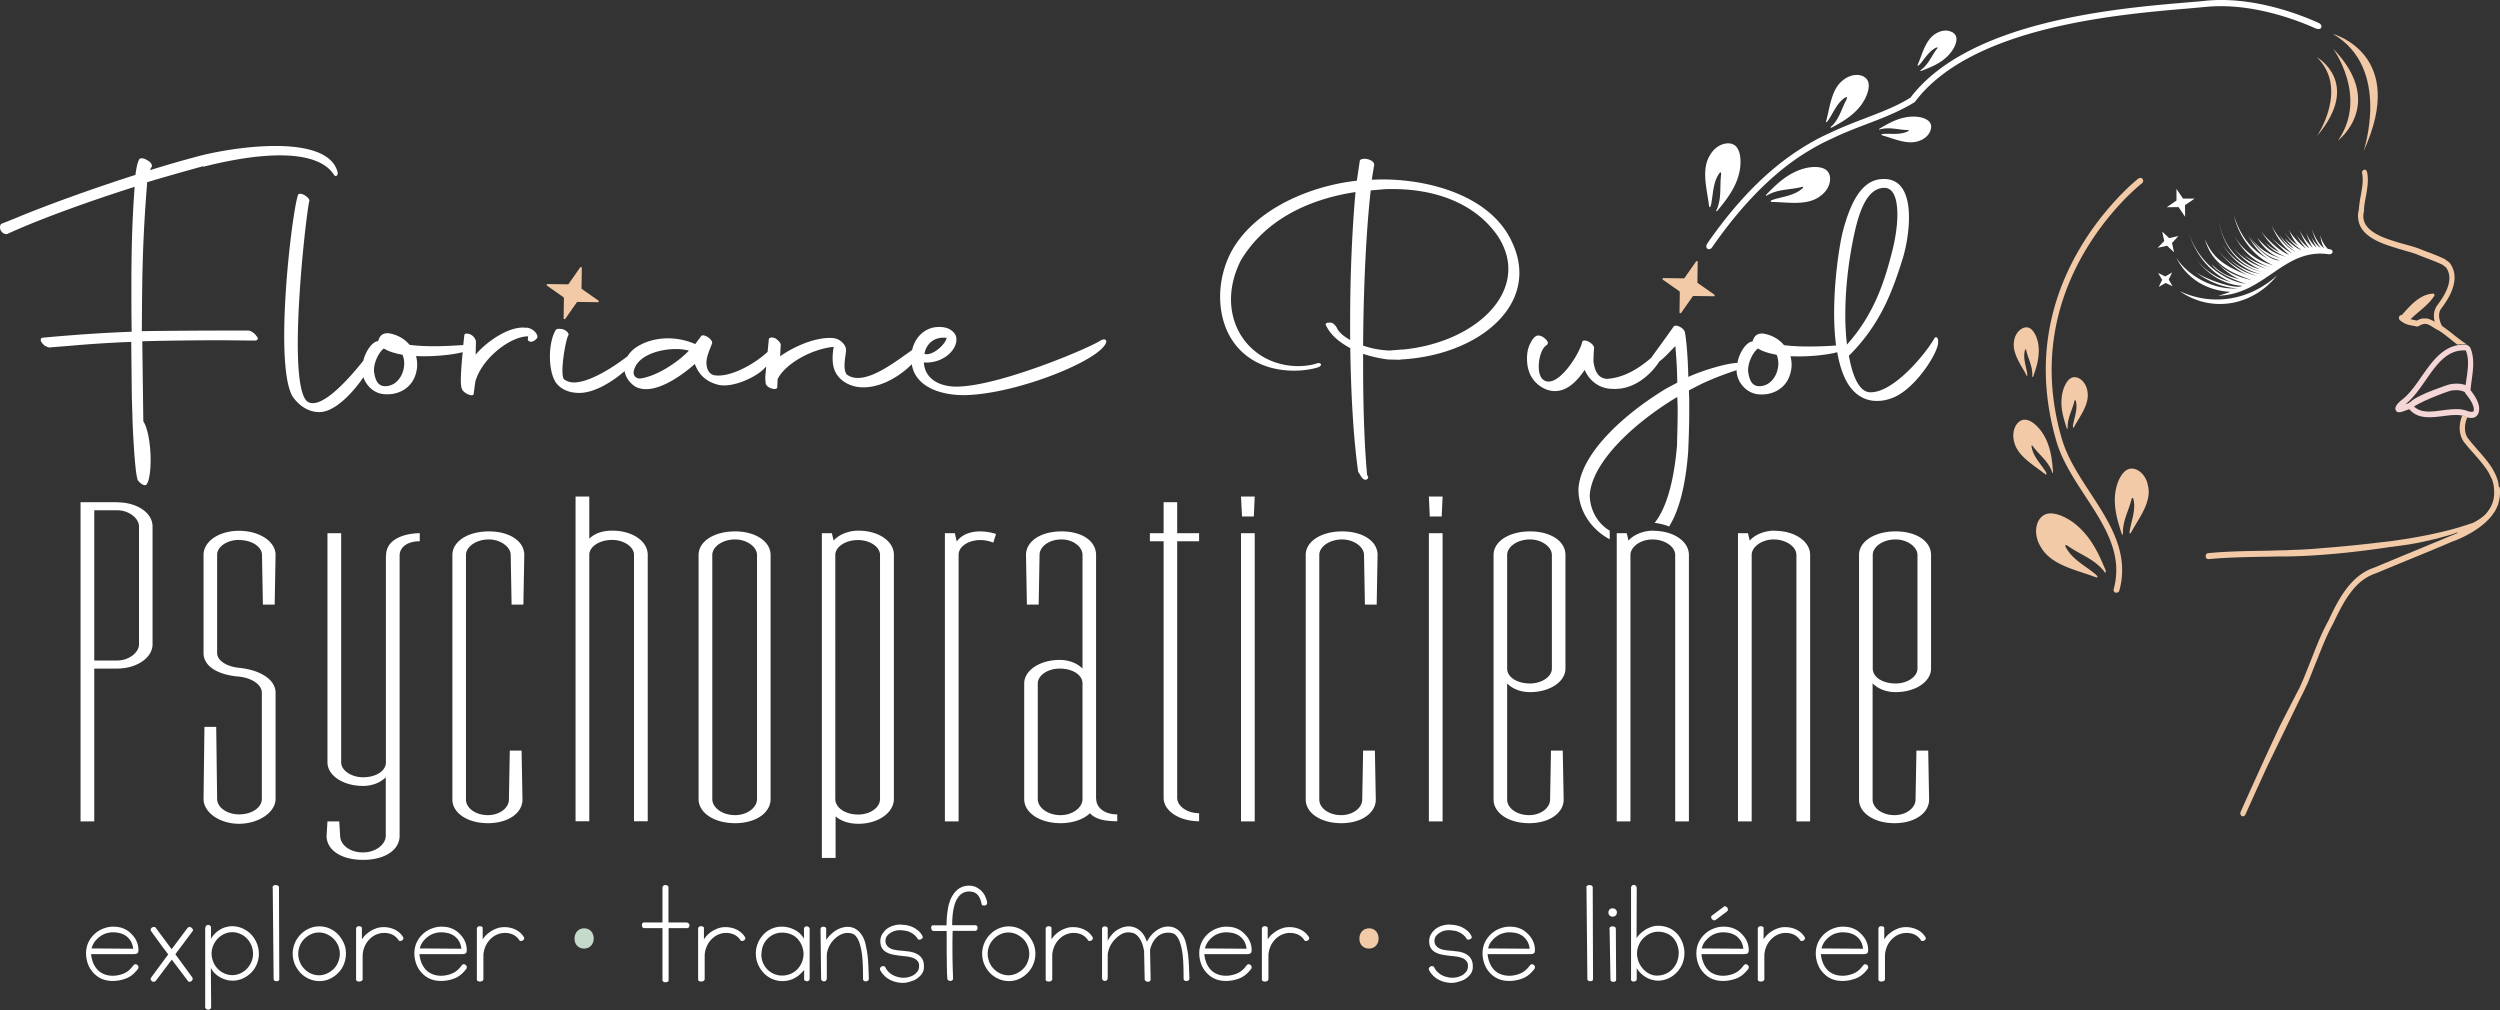 <svg xmlns="http://www.w3.org/2000/svg" width="193" height="78" fill="none" viewBox="0 0 193 78"><rect x="0" y="0" width="193" height="78" fill="#333333" stroke="none"/><path fill="#fff" d="M9.038 38.768h-2.82v24.644h1.059V51.614h1.76c1.555 0 2.74-.863 2.74-1.865v-9.105c0-1.059-1.197-1.865-2.74-1.865v-.011Zm1.692 10.981c0 .622-.771 1.243-1.692 1.243H7.277V39.39h1.76c.91 0 1.693.622 1.693 1.244v9.116ZM18.465 41.692c.99 0 1.761.53 1.761 1.15l.07 3.834h.909l.069-3.833c0-1.06-1.267-1.865-2.82-1.865-1.554 0-2.74.817-2.74 1.865v7.574c0 1.001 1.059 1.68 2.74 1.818.909.093 1.76.576 1.76 1.243v8.196c0 .668-.77 1.197-1.76 1.197-.91 0-1.692-.53-1.692-1.197l-.07-5.56h-.909l-.069 5.56c0 1.06 1.266 1.922 2.74 1.922 1.473 0 2.82-.863 2.82-1.922v-8.196c0-1.059-1.267-1.772-2.82-1.922-.91-.092-1.692-.53-1.692-1.15V42.83c0-.621.77-1.15 1.691-1.15l.012.01ZM29.792 42.889v15.965c0 .668-.772 1.151-1.762 1.151-.909 0-1.692-.53-1.692-1.151V41.162H25.28v17.692c0 1.002 1.198 1.819 2.74 1.819.702 0 1.335-.242 1.761-.668v4.512c0 .668-.771 1.29-1.761 1.29-1.059 0-1.761-.622-1.761-1.29l-.07-1.105h-.909l-.069 1.105c0 1.105 1.128 1.865 2.82 1.865s2.82-.771 2.82-1.865V42.89c0-.622.565-1.105 1.554-1.105v-.622c-.84 0-2.6.288-2.6 1.727h-.012ZM37.745 41.024c-1.623 0-2.82.771-2.82 1.819v18.889c0 1.001 1.128 1.818 2.74 1.818 1.611 0 2.67-.817 2.67-1.818l-.069-3.787h-.91l-.068 3.787c0 .621-.702 1.197-1.623 1.197-.99 0-1.692-.576-1.692-1.197v-18.89c0-.621.771-1.197 1.76-1.197.91 0 1.693.576 1.693 1.198l.069 3.833h.91l.069-3.833c0-1.06-1.129-1.82-2.74-1.82h.011ZM47.253 40.966c-.702 0-1.335.196-1.76.622V38.33h-1.06V63.4h1.06V42.832c0-.622.77-1.15 1.76-1.15.91 0 1.692.529 1.692 1.15v20.57h1.06V42.83c0-1.059-1.198-1.865-2.74-1.865h-.012ZM56.75 41.024c-1.623 0-2.82.771-2.82 1.819v18.843c0 1.059 1.197 1.864 2.82 1.864 1.623 0 2.74-.817 2.74-1.864V42.843c0-1.06-1.198-1.82-2.74-1.82Zm1.692 20.662c0 .667-.772 1.243-1.693 1.243-.99 0-1.76-.576-1.76-1.243V42.843c0-.622.77-1.198 1.76-1.198.91 0 1.693.576 1.693 1.198v18.843ZM66.257 40.966c-.77 0-1.553.334-1.899.772l-.138-.576h-.771v25.07h1.059v-3.211c.426.38 1.059.575 1.761.575 1.542 0 2.74-.863 2.74-1.922V42.831c0-1.059-1.198-1.865-2.74-1.865h-.012Zm1.681 20.72c0 .667-.771 1.197-1.692 1.197-.99 0-1.761-.53-1.761-1.197V42.843c0-.622.771-1.151 1.76-1.151.91 0 1.693.53 1.693 1.15v18.844ZM73.854 41.784l-.138-.622h-.77v22.25h1.058v-20.57c0-.667.771-1.15 1.692-1.15.357 0 .702.092.99.195l.207-.667a4.256 4.256 0 0 0-1.197-.196c-.702 0-1.404.196-1.83.771l-.012-.011ZM84.617 61.686V42.843c0-1.06-1.059-1.82-2.67-1.82-1.612 0-2.74.772-2.74 1.82l.069 3.833h.91l.068-3.833c0-.622.703-1.198 1.692-1.198.91 0 1.624.576 1.624 1.198v8.77c-.426-.425-1.06-.667-1.762-.667-1.542 0-2.74.817-2.74 1.819v8.92c0 1.06 1.198 1.865 2.82 1.865.91 0 1.762-.287 2.257-.77.426.483 1.197.62 2.106.62v-.529c-.99 0-1.623-.53-1.623-1.197l-.011.012Zm-1.047 0c0 .667-.772 1.243-1.692 1.243-.99 0-1.762-.576-1.762-1.243v-8.921c0-.622.772-1.151 1.692-1.151.99 0 1.761.483 1.761 1.15v8.922ZM90.89 38.768h-1.059v2.394h-1.059v.622h1.06v19.798c0 1.059 1.266 1.819 2.739 1.819v-.622c-.91 0-1.692-.53-1.692-1.197V41.784h1.692v-.622h-1.692v-2.394h.011ZM95.886 39.873h.91l.068-1.543h-1.059l.081 1.543ZM96.864 41.162h-1.059v22.25h1.06v-22.25ZM103.621 41.024c-1.623 0-2.82.771-2.82 1.819v18.889c0 1.001 1.128 1.818 2.74 1.818 1.611 0 2.67-.817 2.67-1.818l-.069-3.787h-.909l-.069 3.787c0 .621-.703 1.197-1.623 1.197-.99 0-1.692-.576-1.692-1.197v-18.89c0-.621.771-1.197 1.761-1.197.909 0 1.692.576 1.692 1.198l.069 3.833h.909l.069-3.833c0-1.06-1.128-1.82-2.739-1.82h.011ZM110.378 39.873h.921l.069-1.543h-1.059l.069 1.543ZM111.368 41.162h-1.059v22.25h1.059v-22.25ZM118.125 41.024c-1.623 0-2.821.771-2.821 1.819v18.889c0 1.001 1.128 1.818 2.74 1.818 1.611 0 2.67-.817 2.67-1.818l-.069-3.787h-.909l-.069 3.787c0 .621-.702 1.197-1.623 1.197-.99 0-1.692-.576-1.692-1.197v-8.967c.426.426 1.059.667 1.761.667 1.554 0 2.74-.817 2.74-1.818v-8.771c0-1.06-1.128-1.82-2.74-1.82h.012Zm1.68 10.59c0 .621-.771 1.15-1.692 1.15-.99 0-1.761-.483-1.761-1.15v-8.771c0-.622.771-1.198 1.761-1.198.909 0 1.692.576 1.692 1.198v8.77ZM127.621 40.966c-.771 0-1.542.334-1.899.772l-.138-.576h-.772v22.25h1.059v-20.57c0-.62.772-1.196 1.692-1.196.99 0 1.762.575 1.762 1.197v20.57h1.059v-20.57c0-1.06-1.198-1.865-2.74-1.865l-.023-.012ZM136.979 40.966c-.771 0-1.542.334-1.899.772l-.138-.576h-.771v22.25h1.059v-20.57c0-.62.771-1.196 1.692-1.196.99 0 1.761.575 1.761 1.197v20.57h1.059v-20.57c0-1.06-1.197-1.865-2.74-1.865l-.023-.012ZM144.576 52.765c.426.426 1.059.667 1.761.667 1.554 0 2.74-.817 2.74-1.818v-8.771c0-1.06-1.128-1.82-2.74-1.82-1.611 0-2.82.772-2.82 1.82v18.889c0 1.001 1.128 1.818 2.74 1.818 1.611 0 2.67-.817 2.67-1.818l-.069-3.787h-.909l-.069 3.787c0 .621-.702 1.197-1.623 1.197-.99 0-1.692-.576-1.692-1.197v-8.967h.011Zm0-9.922c0-.622.771-1.198 1.761-1.198.91 0 1.692.576 1.692 1.198v8.77c0 .622-.771 1.152-1.692 1.152-.99 0-1.761-.484-1.761-1.151v-8.771ZM168.265 22.469c2.441 1.703 5.606 1.185 7.54-1.22-2.13 1.945-5.019 2.417-7.54 1.22Z"/><path fill="#fff" d="m179.88 19.246-.173-.035c-.299-.287-.518-.736-.622-1.174.092.403.127.783.346 1.128-.472-.3-.875-1.185-.99-1.588.161.564.356 1.14.713 1.554-.276-.138-.61-.599-.748-.91.127.311.265.622.449.898-.426-.322-.737-.898-.829-1.197.127.438.288.852.53 1.197-.461-.345-.944-1.116-1.059-1.416.207.53.449 1.025.783 1.45-.277-.137-.864-.793-1.013-1.047.23.392.472.76.759 1.082-.541-.357-1.208-1.162-1.369-1.508.23.484.506 1.094.84 1.324a3.391 3.391 0 0 1-1.14-1.082c.346.564.783 1.047 1.301 1.358-.173.035-1.105-.667-1.278-.909.069.161.622.737.691.829-.219-.138-.783-.564-1.105-1.105.311.587.737 1.036 1.266 1.335-.84-.322-1.715-1.611-1.922-2.164.357.92.898 1.738 1.646 2.29-.564-.253-1.485-1.07-1.669-1.254.472.472.932.955 1.439 1.381-.875-.357-1.946-1.473-2.21-1.9.402.645.886 1.221 1.461 1.67-.402-.15-.748-.414-1.07-.714.437.553.99.84 1.554 1.082-.956-.287-1.347-.518-2.187-1.45.541.898 1.162 1.358 1.922 1.6-1.024-.276-1.98-.84-2.555-1.83.564.967 1.381 1.738 2.371 1.957-.852.069-2.153-1.301-2.486-1.98.402.817.967 1.508 1.669 1.934-1.29-.703-2.141-1.612-2.74-3.396.438 1.75 1.566 3.165 3.004 3.81-1.162-.288-2.302-1.117-2.981-2.268.748 1.336 1.612 2.026 2.751 2.43-.817-.231-1.657-.6-2.302-1.233.622.61 1.324 1.105 2.118 1.37-1.024-.276-2.049-.852-2.728-1.796.587.818 1.324 1.474 2.176 1.83-1.704-.414-3.062-2.037-3.223-4.063.172 2.188 1.611 3.891 3.441 4.27-1.312-.23-2.544-1.093-3.28-2.37.725 1.266 1.795 2.21 3.073 2.52-1.001-.15-2.026-.725-2.774-1.542.725.783 1.588 1.427 2.555 1.704-1.266-.277-2.451-1.117-3.257-2.29.69 1 1.577 1.818 2.578 2.255-2.072-.806-2.808-1.473-3.395-2.831.552 1.945 1.968 2.59 3.625 3.176-1.116-.253-2.048-.667-2.82-1.473.564.587 1.197 1.128 1.9 1.416-.921-.253-1.439-.438-2.164-1.174.483.863 2.647 1.508 2.624 1.52-1.991-.335-3.729-1.854-4.42-3.983.552 1.784 1.749 3.2 3.28 3.844a4.878 4.878 0 0 1-2.67-1.75c.898 1.198 2.152 1.957 3.545 2.038-.587.334-3.027-.61-3.66-1.094.99.749 2.118 1.232 3.303 1.29-1.818.138-3.798-.898-4.754-2.383 1.036 2.037 2.89 2.59 4.179 2.647-.299.127-.61.219-.944.3 3.603-.07 5.065-3.695 8.529-3.2.231.034.3-.127.3-.127.057-.219-.173-.253-.173-.253h-.011Z"/><path fill="#F2CAA7" d="M180.11 2.624s5.824 1.554 2.348 9.07c0 0 2.187-6.422-2.348-9.07ZM178.867 4.42s3.499 1.968 0 6.09c0 0 2.486-3.65 0-6.09Z"/><path fill="#F2CAA7" d="M180.11 3.752s2.739 3.73.38 7.102c0 0 3.741-2.854-.38-7.102Z"/><path fill="#fff" d="M15.714 12.869c2.233-.564 4.247-.875 5.894-.875 2.048 0 3.533.483 4.178 1.508.08.15.334.103.276-.207-.38-1.531-2.463-2.026-4.788-2.026-1.946 0-4.098.334-5.664.713a87.382 87.382 0 0 0-4.017 1.152.47.47 0 0 1 .127-.254c.046-.103-.046-.357-.311-.483-.31-.207-.518-.207-.645-.127-.15.254-.23.668-.31 1.232-3.35 1.07-7.091 2.429-9.22 3.326l-1.152.46c-.276.438.208.876.484.772 2.555-1.174 6.423-2.555 9.83-3.637-.184 2.405-.253 4.788-.253 7.758 0 1.047 0 2.175.023 3.43-2.199.08-4.374.23-6.884.46-.15.024-.207.208-.023.415.023.046.046.08.127.127 0 .023.023.046.023.046.207.126.414.207.541.15h.046l1.3-.104a91.737 91.737 0 0 1 4.835-.311l.046 4.305.046 1.404c0 .645.185 4.328.38 4.835 0 .023.023.046 0 .08.127.207.415.46.61.438.254-.023.415-.921.415-1.946 0-1.105-.184-2.382-.564-2.992l-.08-6.17c1.357-.046 4.27-.08 5.835-.08.898 0 1.842.022 2.866.022.207 0 .311-.15.104-.357-.15-.23-.438-.414-.645-.414H17.2c-1.715 0-4.766.023-6.25.046.023-3.683.023-6.71.414-11.5 1.692-.506 3.177-.92 4.305-1.23l.046.034Z"/><path fill="#fff" d="M40.67 25.312c-1.405-.23-3.304 1.255-3.949 2.072l.023-1.002c0-.15-.15-.414-.38-.54-.253-.127-.518-.127-.518.045-.034.265-.057.518-.08.749-.392.023-1.243.092-2.245.092-.587 0-1.255-.023-1.9-.104-.38-.46-.943-.794-1.634-.898-.518-.023-.69.254-.794.61-.046 0-.08.023-.127.023-.402.138-.84.772-1.024 1.497-1.036 1.3-3.223 3.81-4.282 3.165-.564-.38-.771-2.198-.771-4.477 0-4.432.748-10.579.898-11.062 0-.127-.208-.334-.46-.46-.254-.104-.415-.081-.438.08-.334 1.07-1.048 6.584-1.048 10.831 0 2.13.184 3.949.668 4.708.506.714 1.231 1.174 2.049 1.174 1.15 0 2.532-1.415 3.395-2.693.22.645.806 1.266 1.646 1.312 1.175.08 2.234-.564 2.464-1.842.08-.38.046-.77-.046-1.105 1.416.07 2.912-.115 3.603-.299-.208 2.107-.15 2.613-.07 2.809.104.38.944.713.921.38.104-.749.104-.898.184-1.105.61-1.762 2.74-3.327 4.018-3.304l-.023.207c-.023.207.334.357.69-.046.185-.207-.184-.748-.77-.84v.023Zm-10.878 4.5c-.484.024-.772-.253-.898-1-.127-.715.357-1.612.69-1.866l.046-.046c.357.23.84.38 1.44.484.414.92-.15 2.383-1.278 2.428ZM85.043 26.233c-.69.54-7.943 3.614-11.212 3.614-1.231 0-2.428-.54-2.509-1.865 1.439.104 2.59-.944 2.51-1.864-.023-.311-.254-.564-.61-.749a1.863 1.863 0 0 0-.749-.126c-.978 0-1.807.69-2.06 1.784-1.013.69-2.832 2.152-4.178 2.152-.334 0-.61-.08-.875-.276-.334-.483-.046-1.462-.046-1.9 0-.379-.46-.84-.944-.897-1.44-.15-3.28.771-4.144 1.404l.046-.874c.023-.15-.207-.38-.414-.518-.254-.104-.507-.081-.507.103l-.092.944c-1.036.967-2.958 2.026-4.155 1.796-.46-.127-.587-.645-.564-1.07.046-.484.276-.945.414-1.336.184-.31-.69-.875-.84-.587l-.438.587h-.023a5.307 5.307 0 0 0-2.072-.437c-.898 0-1.76.23-2.463.69-.3.207-.518.438-.668.69-1.162.899-2.958 2.027-4.143 2.027a1.28 1.28 0 0 1-.749-.23c-.38-.334.127-3.223.334-3.43.023-.127-.126-.334-.414-.438-.311-.08-.564-.046-.587.08-.276.438-.438 1.232-.438 2.026 0 .84.184 1.715.564 2.13.484.54 1.174.69 1.82.668 1.104-.046 2.428-.852 3.383-1.681.07.426.311.817.737 1.14.276.184.587.253.92.253 1.359 0 3.051-1.301 3.765-1.945.334.92.978 1.404 1.818 1.61 1.07.254 2.844-.563 3.488-1.208l.207-.207-.046.495c-.046.31-.023.564 0 .771.023.415.921.645.898.311l.023-.587c.484-1.07 2.429-2.302 4.328-2.51-.046.311-.08.588-.08.875 0 .461.08.898.334 1.278.46.668 1.277.979 2.025.979 1.543 0 2.982-1.002 3.753-1.785.276 1.785 2.302 2.418 4.155 2.383 4.04-.103 10.521-2.74 10.855-4.098.046-.207-.207-.253-.334-.15l-.023-.022Zm-11.96-.15c-.103.541-1.15 1.439-1.715 1.232.104-.645.645-1.359 1.715-1.232Zm-23.689 3.143c-.38-.023-.54-.311-.46-.61.276-1.175 1.968-1.67 3.246-1.67.38 0 .748.046 1.001.127-.898.944-2.555 2.003-3.787 2.152ZM106.108 13.87h-.208l.185-1.128c.046-.414-.898-.645-1.105-.357l-.231 1.566c-3.51.38-7.965 2.152-9.76 5.605a7.525 7.525 0 0 0-.795 3.35c0 1.232.31 2.383.898 3.304 1.255 1.945 3.303 2.405 4.811 2.405 1.048 0 1.842-.23 1.969-.31.253-.185.023-.334-.208-.254-.333.127-.794.184-1.174.208-3.096.126-5.456-2.13-5.456-5.146 0-.944.23-1.945.748-2.992 1.946-3.258 5.399-4.766 8.864-5.295-.254 2.785-.415 6.354-.415 9.887v1.531c-.506-.276-.898-.61-1.047-.978-.104-.15-.276-.38-.507-.357-.31-.023-.414.104-.276.276.334.69 1.025 1.255 1.842 1.692.046 3.615.253 7.068.61 9.554.184.23.276.587.564.61.15-.023.207-.103.207-.23l-.08-.127c-.208-2.175-.311-5.202-.311-8.322v-1.047c.61.207 1.277.357 1.922.437l.921.023.08-.023c5.065-.276 9.14-3.073 9.14-6.688 0-.897-.253-1.841-.794-2.82-1.923-3.453-6.918-4.535-10.394-4.374Zm2.152 13.11-.978.081a6.998 6.998 0 0 1-2.049-.38c.023-4.35.23-8.828.587-11.982l.921-.08c.253-.024.506-.024.771-.024 3.223 0 6.354 1.048 8.138 3.66.541.841.794 1.693.794 2.51 0 3.096-3.557 5.79-8.195 6.227l.011-.011ZM149.342 26.106c-.61 1.105-3.12 4.224-4.973 4.178-.794-.023-1.335-1.128-1.634-2.82 2.532-2.509 3.43-5.202 4.178-7.574.253-.875.46-2.026.46-3.096 0-1.635-.483-3.074-2.095-2.97-1.461.08-2.359 1.589-2.992 3.971-.254.944-.691 3.66-.691 6.377 0 .852.046 1.704.15 2.498-.438.035-1.221.08-2.118.08-.587 0-1.255-.022-1.9-.103-.379-.46-.943-.794-1.634-.898-.507-.023-.691.253-.794.61-.046 0-.081.023-.127.023-.426.15-.898.852-1.047 1.635-.956.023-2.993.702-3.787 1.082-.047-2.13-.231-3.327-.254-3.384 0-.334-.644-.714-.875-.518.081-.08-1.335 1.864-1.738 2.428-.874.76-2.095 1.566-3.453 1.623-.714-.08-.898-.69-1.001-1.3 0-.46.023-.875.046-1.048.046-.38-.841-.84-.921-.483-.207.92-1.922 3.637-2.97 2.923-.276-.184-.38-.587-.38-1.047 0-.668.23-1.404.587-1.634.127-.081.184-.23-.023-.438-.207-.23-.483-.357-.69-.31-.231.08-.38.31-.507.563-.207.357-.276.795-.276 1.209 0 .334.046.668.15.978.276.875 1.151 1.531 2.002 1.531 1.048 0 1.796-.898 2.303-1.634.356.84 1.151 1.462 2.152 1.462 1.773.103 3.073-1.278 3.58-2.072v-.023c.38-.253.955-.898 1.186-1.128l.08-.08c.081.943.127 1.588.15 2.82l-.898.483c-3.557 2.175-6.607 5.168-6.734 7.758 0 1.657 1.002 3.108 2.417 3.856v-.668c-.978-.564-1.542-1.669-1.542-2.75.15-2.406 3.119-5.353 6.607-7.483l.15-.08.023.564c.023 1.024-.023 2.13-.046 3.2-.219 2.532-.749 4.73-1.727 5.95.414.047.794.15 1.117.277.897-1.416 1.312-3.626 1.473-5.767.046-1.024.081-2.049.081-3.05v-.979l-.023-.713.943-.484a22.796 22.796 0 0 1 2.74-1.07c0 .103 0 .195.023.3.127.713.771 1.507 1.715 1.565 1.174.08 2.233-.565 2.463-1.842.081-.38.046-.771-.046-1.105 1.428.069 2.936-.115 3.615-.311.161.944.426 1.784.817 2.429.564.898 1.335 1.335 2.233 1.335.334 0 .691-.046 1.071-.184 1.692-.541 3.407-3.12 3.637-4.121.127-.61-.15-.69-.23-.564l-.023.023Zm-13.468 3.706c-.483.023-.771-.253-.898-1.001-.126-.714.357-1.611.691-1.865l.046-.046c.357.23.84.38 1.439.484.414.92-.15 2.382-1.278 2.428Zm6.711-3.2a20.155 20.155 0 0 1-.127-2.302c0-1.945.23-4.143.714-6.354.414-1.841 1.024-3.384 2.233-3.453.794-.046 1.071.875 1.071 2.072 0 .921-.185 2.003-.415 2.89-.564 2.198-1.358 4.788-3.488 7.148h.012ZM168.185 15.988l-.91.012.749-.518v-.898l.506.748h.898l-.748.506.011.898-.506-.748Z"/><path fill="#F2CAA7" d="m43.512 22.952-1.3-.91s-.023-.114.034-.114l1.589.023s.046 0 .057-.023l.91-1.301s.115-.023.115.035l-.023 1.588s0 .046.023.058l1.3.909s.023.115-.034.115l-1.589-.023s-.046 0-.057.023l-.91 1.3s-.115.024-.115-.034l.023-1.577s0-.046-.023-.057v-.012ZM129.658 22.492l-1.3-.91s-.023-.115.034-.115l1.589.023s.046 0 .057-.023l.91-1.3s.115-.024.115.034l-.023 1.588s0 .047.023.058l1.3.91s.023.114-.034.114l-1.589-.022s-.046 0-.057.023l-.91 1.3s-.115.023-.115-.034l.023-1.577s0-.046-.023-.058v-.011Z"/><path fill="#fff" d="m167.298 18.97-.725.16.507-.529-.161-.725.541.506.713-.16-.495.54.161.714-.541-.506ZM167.183 21.847l-.529.3.264-.542-.31-.529.552.265.53-.311-.265.552.299.518-.541-.253Z"/><path fill="#F2CAA7" d="M159.137 33.75c-.759-2.66-.944-5.319-.541-7.874 1.14-7.32 6.711-11.695 6.769-11.73a.236.236 0 0 0 .046-.322.236.236 0 0 0-.323-.046c-.057.046-5.767 4.524-6.941 12.029-.414 2.624-.218 5.34.553 8.069.414 1.565 1.358 3.016 2.279 4.42 1.508 2.314 2.935 4.49 2.198 7.183-.034.126.035.253.162.276h.057c.104 0 .196-.07.219-.173.794-2.889-.76-5.26-2.256-7.55-.898-1.37-1.819-2.786-2.222-4.294v.011Z"/><path fill="#F2CAA7" d="M165.836 37.582c-.069-.54-.356-1.013-.759-1.255-.23-.138-.507-.207-.771-.103-.288.104-.507.403-.668.702-.345.68-.426 1.485-.345 2.222.08.736.276 1.358.495 2.037 0 0 .011.035.023.046 0 .012.011.023.023.035.011.011.023.011.046 0 0 0 .011-.012.011-.023v-.15c0-.944.449-1.67.668-2.567 0-.023.011-.046.034-.069.012-.011.035-.023.058-.011.023 0 .034.057.046.08.207.806-.138 1.623-.276 2.406 0 0-.023.115-.012.184v.046c0 .012.023.023.035.023.023 0 .046-.023.057-.046l.092-.161c.541-.979 1.474-2.176 1.255-3.373l-.012-.023ZM160.035 32.967V33s.012.023.023.023c.023 0 .035-.023.046-.035l.069-.126c.426-.76 1.151-1.704.979-2.636-.058-.426-.277-.794-.599-.99-.173-.103-.391-.161-.599-.08-.218.08-.402.31-.517.552-.265.53-.334 1.163-.277 1.738.058.576.219 1.06.38 1.589 0 0 .012.023.012.034 0 0 0 .023.023.035.023.011.023.011.034 0 0 0 0-.012.012-.023V32.967c0-.737.357-1.301.529-2.015a.09.09 0 0 1 .023-.046s.023-.023.046-.011c.012 0 .035.046.035.057.161.633-.115 1.266-.219 1.876 0 0-.011.092 0 .139ZM162.567 44.051c-.356-.84-.679-1.6-1.22-2.37-.541-.772-1.277-1.474-2.187-1.854-.403-.161-.863-.265-1.231-.127-.334.127-.553.426-.656.737-.185.576-.07 1.266.31 1.842.783 1.335 2.671 1.715 4.006 2.21l.23.08s.069.023.092 0c.012-.011.012-.034.012-.057s-.012-.035-.023-.046a.99.99 0 0 0-.161-.162c-.783-.644-1.796-1.139-2.268-2.083-.011-.023-.034-.092-.023-.115.012-.023.035-.035.069-.023.023 0 .058.023.081.035.967.69 2.014 1 2.785 1.922l.023.023a262.062 262.062 0 0 0 .092.138c.012.011.023.011.035 0 .023 0 .034-.023.034-.046v-.058s-.011-.046-.011-.057l.011.011ZM157.894 36.615s.046.023.069.012c.012 0 .023-.023.023-.035v-.046a.601.601 0 0 0-.069-.15c-.391-.61-.967-1.173-1.082-1.922v-.08c.012-.012.035-.012.046 0 .012 0 .035.034.046.046.507.679 1.151 1.128 1.474 1.934v.023s.023.057.034.08v.023s.012.012.023.012c.012 0 .023 0 .035-.023v-.092c-.058-.645-.104-1.243-.311-1.888-.196-.645-.553-1.29-1.082-1.75-.242-.207-.53-.368-.806-.357-.253 0-.472.162-.61.357-.253.357-.322.852-.196 1.335.242 1.082 1.439 1.762 2.245 2.395l.138.103.023.023ZM156.432 28.995s.023.035.046.035c0 0 .023 0 .023-.023V28.834c-.092-.587-.345-1.208-.172-1.807 0-.012.023-.058.034-.058.012 0 .035 0 .035.012 0 0 .023.034.023.046.149.68.495 1.232.472 1.934V29.076s0 .011.011.023h.035c.011 0 .011-.023.023-.023 0 0 .011-.023.011-.035.173-.506.334-.966.392-1.519.069-.553.023-1.151-.231-1.67-.115-.23-.276-.448-.483-.54-.196-.08-.403-.035-.576.069-.31.184-.529.53-.587.932-.172.898.495 1.808.898 2.544l.069.127-.023.011Z"/><path fill="#fff" d="M139.097 14.434c-.898.23-1.749.15-2.59.599h-.023s-.057.046-.08.069l-.023.011h-.035c-.011 0-.011-.023-.011-.046s.011-.023.023-.034l.023-.035c.506-.506.955-.967 1.577-1.381.621-.403 1.358-.714 2.129-.725.345 0 .702.057.932.265.208.184.277.46.265.725-.034.472-.311.944-.76 1.254-.955.749-2.451.484-3.568.46h-.184s-.058-.01-.069-.034v-.046c0-.011.023-.023.034-.034.047-.035.162-.07.162-.07.748-.241 1.634-.31 2.256-.874.011-.012.057-.058.046-.08 0-.024-.023-.035-.035-.035h-.069v.011ZM147.293 10.037c-.725 0-1.358-.242-2.084-.069h-.023l-.069.035h-.046v-.035c0-.011.012-.023.023-.023l.023-.023c.484-.288.921-.54 1.462-.725.553-.184 1.174-.265 1.75-.127.265.07.518.184.656.38.127.184.115.403.057.599-.115.357-.425.656-.828.806-.875.368-1.946-.127-2.786-.369l-.138-.046s-.046-.011-.046-.034c0-.012 0-.024.011-.035.012-.011.023-.011.035-.011.046-.012.138-.024.138-.024.622-.034 1.301.093 1.876-.207.012 0 .046-.034.058-.046 0-.011 0-.034-.023-.034s-.035-.012-.058-.012h.012ZM142.608 7.585c-.426.737-.564 1.508-1.174 2.13h-.023s-.046.057-.069.069l-.023.023c-.012.011 0 .023 0 .023 0 .012.023.023.034.023h.035l.034-.011c.576-.311 1.094-.599 1.6-1.036.518-.438.967-1.025 1.163-1.693.092-.299.127-.633 0-.886-.115-.23-.334-.357-.576-.414-.426-.092-.909.046-1.3.357-.898.656-1.036 2.037-1.29 3.027l-.046.161v.07h.035c.011 0 .023-.012.034-.024a.617.617 0 0 0 .104-.127c.403-.598.679-1.358 1.324-1.76.023 0 .057-.035.08-.024.012 0 .023.023.023.046a.086.086 0 0 1-.023.058l.058-.012ZM149.537 3.764c-.425.552-.633 1.162-1.197 1.6h-.011s-.035.034-.058.046c0 0-.011 0-.023.011-.011.012 0 .012 0 .023 0 0 .012.023.023.023h.069c.495-.195.956-.368 1.428-.667.472-.3.897-.725 1.139-1.243.104-.23.173-.507.104-.726-.069-.207-.23-.333-.426-.402-.334-.127-.748-.07-1.094.138-.805.437-1.07 1.53-1.392 2.313l-.058.127s-.012.046 0 .058h.035c.011 0 .023 0 .034-.012.035-.023.104-.092.104-.092.391-.449.713-1.036 1.277-1.29.012 0 .058-.022.069 0 .012 0 .023.024.012.035-.012.012-.012.035-.023.046l-.012.012ZM132.881 13.387c-.138.955.047 1.819-.322 2.728v.023s-.046.057-.057.092c0 0 0 .023-.012.035-.011.011 0 .023 0 .034 0 .012.023.012.046 0 .023-.011.023-.011.035-.023 0 0 .034-.023.034-.035.472-.575.887-1.093 1.243-1.772.357-.68.576-1.473.507-2.268-.035-.357-.138-.713-.369-.932-.218-.196-.506-.23-.782-.184-.484.08-.933.426-1.209.92-.656 1.071-.23 2.567-.08 3.718l.023.196s.011.058.034.07c.012 0 .035 0 .046-.012.012-.012.023-.023.023-.035.035-.057.058-.172.058-.172.161-.795.138-1.715.644-2.406.012-.023.046-.058.069-.058.023 0 .035.012.046.035.012.023 0 .057 0 .069l.023-.023Z"/><path fill="#fff" d="M178.821 2.221c-1.048-.483-4.777-2.048-8.495-1.692-.403.035-.875.08-1.405.127-5.433.46-16.725 1.404-21.076 7.194l-.069.058c-.495.299-1.036.587-1.669.863-.679.31-1.393.576-2.083.84-.841.323-1.704.656-2.51 1.048-.379.172-.748.345-1.105.54-.391.208-.771.438-1.162.68-2.487 1.588-4.812 3.971-7.045 7.171-.08.15-.23.23-.357.173-.126-.058-.149-.23-.069-.38l.058-.092c2.268-3.258 4.616-5.629 7.16-7.252a21.31 21.31 0 0 1 1.185-.702c.357-.196.748-.38 1.128-.553.817-.391 1.692-.736 2.544-1.059.679-.264 1.393-.53 2.061-.828a12.5 12.5 0 0 0 1.576-.818c4.501-5.928 15.908-6.895 21.399-7.355.529-.046 1.001-.08 1.393-.127 3.856-.38 7.666 1.232 8.748 1.727.149.07.23.23.172.345-.057.115-.23.15-.379.07v.022Z"/><path fill="#F2CAA7" d="M192.91 37.628v-.08a5.223 5.223 0 0 0-.035-.23c0-.023 0-.046-.011-.07-.023-.115-.046-.184-.046-.184a3.71 3.71 0 0 0-.357-.794v-.012c-.323-.552-.771-1.058-1.209-1.553-.276-.323-.541-.622-.76-.921-.023-.023-.425-.61-.011-1.577a1.635 1.635 0 0 1-.219-.08c-.057-.024-.126-.024-.184-.035-.472 1.197.081 1.945.104 1.98.23.31.506.621.794.943.414.472.84.956 1.151 1.474v.011c.092.161.161.311.23.46 0 0 .023.035.046.104 0 .023.012.046.023.07 0 .022.023.057.023.091.035.104.046.196.069.288v.035c0 .034.012.08.012.115.057.495.023 1.162-.438 1.773-.23.345-.621.644-1.162.92-.058.023-.115.046-.184.058 0 0-.023 0-.023.011-1.934.68-4.305 1.105-6.285 1.37h-.046c-.23.035-.461.058-.679.08a100.13 100.13 0 0 1-4.582.45c-.69.069-1.381.103-2.072.126-.276.012-.437.023-.437.023-.633.012-1.255.035-1.876.046-1.416.023-2.878.046-4.282.184-.115 0-.196.127-.184.254 0 .126.103.218.218.207 1.393-.127 2.844-.161 4.259-.184.346 0 .691-.012 1.048-.023 0 0 3.28.103 8.759-.737.07 0 .139-.011.208-.023.149-.023.287-.035.437-.057.219-.035.426-.058.645-.093.149-.023.299-.046.46-.08.207-.035.414-.07.61-.115.161-.035.311-.07.472-.104.196-.046.391-.092.599-.138.161-.034.31-.08.472-.127.195-.057.391-.103.575-.16.161-.047.311-.093.472-.15.092-.035.173-.058.265-.081a.952.952 0 0 1-.138.092c-1.197.495-2.383.99-3.58 1.485-.933.38-1.853.771-2.774 1.151-1.888.622-2.843 2.625-3.523 4.075-.494.898-.874 1.83-1.243 2.785l-.115.288c-.288.725-.575 1.474-.909 2.187l-.035.058c-.08.161-.161.31-.241.46l-1.232 2.406a404.775 404.775 0 0 0-3.016 6.607c-.046.115-.011.253.092.31.104.059.219 0 .277-.103a374.54 374.54 0 0 1 1.715-3.787l2.486-5.122c.184-.357.368-.714.529-1.082l.023-.046v.023c.208-.495.403-1.001.599-1.496.023-.07.058-.15.092-.22l.115-.287c.369-.944.737-1.865 1.22-2.74.852-1.807 1.692-3.349 3.304-3.879.932-.39 1.853-.77 2.785-1.15a229.28 229.28 0 0 0 3.12-1.301s2.198-.748 3.165-2.176c.023-.034.058-.08.081-.115.046-.069.08-.138.115-.207.012-.035.035-.058.046-.092l.104-.242a.887.887 0 0 0 .046-.161c0-.046.023-.08.034-.127.092-.414.092-.805.058-1.105l-.069.046Z"/><path fill="#F5D6D6" d="M191.39 31.482c-.046-.507-.357-.967-.667-1.359v-.011c.023-.242.057-.507.092-.771.115-.818.23-1.727-.104-2.487a.495.495 0 0 0-.368-.241c-1.623-.081-2.521 1.208-3.396 2.451-.483.703-.99 1.428-1.634 1.888-.265.253-.472.484-.357.725.046.104.138.15.253.15.161 0 .391-.092.702-.207l.081-.035c.656.783 1.646.656 2.601.541.587-.08 1.197-.15 1.646 0 .035.023.288.138.541.138a.566.566 0 0 0 .357-.103c.104-.08.242-.23.253-.553v-.126Zm-5.191-.541s-.035.023-.046.034a.611.611 0 0 0-.092.07c-.012 0-.035.022-.046.034-.023.011-.046.034-.069.046a.61.61 0 0 1-.173.057c-.023 0-.046.023-.069.023.61-.483 1.093-1.185 1.565-1.864.818-1.175 1.6-2.291 2.936-2.291h.149c.277.622.173 1.427.058 2.199-.023.16-.046.333-.069.483-.046-.023-.104-.034-.161-.058h-.035c-.069-.011-.138-.034-.207-.046h-.046c-.069 0-.138-.011-.219-.011h-.046c-.08 0-.173 0-.265.023h-.069a1.715 1.715 0 0 0-.311.069c-.241.08-.575.196-.932.334h-.011c-.069.023-.139.057-.208.08a1.616 1.616 0 0 0-.207.092h-.023c-.069.023-.138.058-.195.081 0 0-.023 0-.035.012-.058.023-.127.057-.184.08-.012 0-.023.012-.046.023-.058.023-.115.058-.173.08a.09.09 0 0 0-.046.024.653.653 0 0 0-.15.08c-.023 0-.034.023-.057.023l-.138.07c-.023 0-.035.022-.058.034a1.19 1.19 0 0 0-.126.069c-.023 0-.035.023-.046.035-.035.023-.081.046-.116.069l-.034.046Zm4.731.817c-.115.08-.38 0-.553-.07a2.443 2.443 0 0 0-.771-.103c-.345 0-.702.046-1.059.092-.852.115-1.657.219-2.187-.299h.012c.069-.046.149-.092.23-.138.011 0 .034-.023.046-.023.08-.046.173-.092.265-.138a.091.091 0 0 0 .046-.023c.103-.046.207-.104.31-.15 0 0 .023 0 .035-.011.104-.046.219-.093.322-.15.012 0 .023 0 .035-.012l.345-.138c.023 0 .035-.011.058-.023.115-.046.218-.092.322-.126.023 0 .034-.012.057-.023.104-.046.219-.08.311-.115.012 0 .023 0 .035-.012.103-.034.207-.069.299-.104.092-.023.173-.046.253-.057h.069c.058 0 .116-.012.173-.012h.058c.069 0 .138 0 .195.012.058 0 .115.023.173.034.011 0 .034 0 .046.012.035 0 .069.023.104.034.011 0 .023 0 .034.012.035.011.069.035.104.046 0 .046.023.092.057.127.288.357.576.77.622 1.15v.07c0 .138-.046.172-.069.172l.023-.034Z"/><path fill="#F2CAA7" d="M185.681 19.36c.357.093.725.197 1.07.346l.288.115c.518.196 1.048.392 1.508.61l.127.092.161.127c.621.863 0 2.026-.633 2.855-.288.357-.38.84-.242 1.347 0 0-.023-.012-.034-.024-.024-.011-.047-.034-.07-.046-.023-.011-.046-.034-.08-.046a.534.534 0 0 0-.081-.034c-.023-.012-.057-.023-.08-.035-.023 0-.046-.023-.081-.034a.211.211 0 0 1-.08-.023.216.216 0 0 1-.081-.023h-.357c-.046 0-.092.023-.126.034-.024 0-.047.012-.081.023a2.68 2.68 0 0 0-.196.092c-.011 0-.023 0-.034.012-.058 0-.104-.023-.161-.035-.116-.023-.219-.046-.323-.069.207-.207.438-.403.656-.587.426-.357.864-.736 1.175-1.208.023-.035.023-.081 0-.127-.024-.035-.058-.07-.093-.058-.978.058-1.68.84-2.302 1.531-.034.046-.069.08-.115.127a.21.21 0 0 0-.184.092.23.23 0 0 0-.023.196c0 .023.023.057.034.08 0 .012.024.023.035.035.173.138.322.23.495.3.092.034.196.057.288.08.092.023.195.034.288.057.069.012.149.023.218.046h.069c.023 0 .046-.011.069-.023.092-.057.173-.092.242-.126.138-.046.253-.07.357-.046.011 0 .034 0 .046.011.023 0 .057 0 .081.023.023 0 .034.012.057.023.104.046.219.115.345.196.081.046.162.103.242.15.069.034.127.069.207.103.334.219.656.472.967.725.161.127.311.253.472.369.092-.023.196-.035.288-.035h.334c.034 0 .092.023.138.046-.345-.23-.691-.495-1.013-.748a15.46 15.46 0 0 0-.944-.714c-.15-.287-.414-.92-.023-1.392 1.335-1.762 1.082-2.855.622-3.465 0-.012-.023-.023-.035-.035-.057-.057-.127-.103-.196-.15l-.149-.114c-.518-.254-1.048-.45-1.577-.645l-.288-.115c-.368-.15-.748-.253-1.117-.357-.23-.058-.46-.127-.69-.196l-.253-.08c-.795-.242-1.888-.645-2.245-1.382-.138-.287-.161-.587-.069-.944v-.057c0-.322.069-.668.138-1.036.115-.645.23-1.3.092-1.922-.023-.127-.138-.196-.242-.162a.23.23 0 0 0-.138.277c.115.518 0 1.128-.103 1.715a9.05 9.05 0 0 0-.15 1.082 1.86 1.86 0 0 0 .115 1.278c.438.874 1.566 1.312 2.498 1.6l.253.08c.23.08.472.138.702.207l.012.012Z"/><path fill="#fff" d="M10.28 74.555c.047-.07.105-.116.162-.116.058 0 .104.012.15.047a.229.229 0 0 1 .069.299c-.288.38-.587.621-.921.748a2.948 2.948 0 0 1-.955.196c-.45.011-.83-.08-1.152-.276a2.07 2.07 0 0 1-.76-.84c-.149-.312-.23-.657-.23-1.025 0-.288.058-.553.162-.794a2.112 2.112 0 0 1 1.105-1.082c.253-.104.518-.173.806-.173.276 0 .529.034.748.115.218.08.414.196.575.345.161.15.3.3.403.472.104.173.173.346.207.518.046.207.046.38.023.495-.023.115-.138.173-.31.173H7.034c.023.276.092.53.196.76.16.333.38.575.644.713.265.138.553.207.875.196.127 0 .253-.012.391-.046.139-.023.277-.07.415-.127.138-.057.276-.138.391-.242.115-.103.242-.23.334-.368v.012Zm-1.622-2.579c-.15 0-.3.035-.46.08a1.44 1.44 0 0 0-.46.231 2.08 2.08 0 0 0-.404.38c-.115.15-.207.334-.265.552l3.212.023a1.47 1.47 0 0 0-.184-.587c-.104-.16-.23-.299-.369-.403a1.477 1.477 0 0 0-.495-.218 2.287 2.287 0 0 0-.564-.058h-.011ZM13.539 73.668l1.312 1.796s.034.092.023.15a.512.512 0 0 1-.092.126c-.035.035-.092.046-.15.058-.058 0-.092-.023-.127-.07l-1.243-1.645-1.231 1.634s-.093.08-.15.08a.231.231 0 0 1-.15-.045.326.326 0 0 1-.092-.127c-.023-.058-.011-.104.023-.15l1.324-1.795c-.092-.127-.207-.277-.322-.426-.115-.15-.23-.31-.346-.472-.115-.161-.23-.31-.345-.472-.115-.161-.219-.3-.31-.437-.035-.047-.035-.093-.024-.15a.313.313 0 0 1 .092-.115.288.288 0 0 1 .15-.046c.057 0 .104.011.138.057l1.232 1.658 1.231-1.646s.08-.07.139-.07c.057 0 .115.024.16.058.047.035.081.08.104.127.023.058.012.104-.023.15l-1.335 1.784.012-.012ZM16.278 72.494c.104-.184.23-.345.368-.472a2.18 2.18 0 0 1 .438-.31c.15-.081.299-.127.449-.162.15-.034.276-.046.391-.046.288 0 .553.058.806.173.253.115.472.265.656.46.184.196.334.426.437.68.104.253.161.529.161.817 0 .287-.057.552-.16.805a1.989 1.989 0 0 1-.438.657 2.213 2.213 0 0 1-.656.448 1.903 1.903 0 0 1-1.186.116c-.15-.035-.3-.093-.46-.162-.15-.08-.311-.184-.45-.31a1.462 1.462 0 0 1-.356-.472l.023 2.993c0 .092-.023.15-.07.184a.275.275 0 0 1-.16.057.275.275 0 0 1-.161-.057.243.243 0 0 1-.07-.184v-6.02c.012-.093.035-.173.081-.22a.203.203 0 0 1 .15-.068c.057 0 .103.023.15.057.046.035.069.092.069.161v.852l-.012.023Zm3.258 1.128c0-.219-.047-.426-.127-.633a1.622 1.622 0 0 0-.345-.53 1.446 1.446 0 0 0-.507-.356 1.442 1.442 0 0 0-.621-.138c-.22 0-.426.046-.622.138a1.611 1.611 0 0 0-.506.357c-.139.15-.254.322-.346.53a1.68 1.68 0 0 0-.127.632c0 .219.047.426.127.633.08.196.196.38.346.53.138.15.31.276.506.357.196.092.403.138.622.138.218 0 .425-.046.621-.138.196-.093.368-.208.507-.357.138-.15.253-.322.345-.53a1.68 1.68 0 0 0 .127-.633ZM21.032 68.511s.023-.103.08-.138a.325.325 0 0 1 .173-.046c.058 0 .115.012.173.046a.15.15 0 0 1 .08.138l.023 7.068c0 .07-.023.115-.069.138a.353.353 0 0 1-.15.035.253.253 0 0 1-.149-.046.127.127 0 0 1-.069-.115l-.069-7.08h-.023ZM22.597 73.622c0-.288.058-.552.162-.805.103-.254.253-.472.437-.668.184-.196.403-.346.656-.46.253-.116.518-.173.806-.173.288 0 .552.057.806.172a2 2 0 0 1 .644.46c.184.197.322.415.438.669.115.253.16.517.16.805a2.2 2.2 0 0 1-.16.817 1.925 1.925 0 0 1-.438.668 2.131 2.131 0 0 1-.644.46 1.912 1.912 0 0 1-.806.173 2.045 2.045 0 0 1-1.462-.633 2.397 2.397 0 0 1-.438-.668 2.155 2.155 0 0 1-.16-.817Zm.426.012c0 .218.046.437.127.633.08.207.196.38.345.53.15.149.311.276.507.356.195.092.403.138.621.138.219 0 .426-.046.622-.138a1.81 1.81 0 0 0 .518-.357c.15-.15.265-.322.345-.53.08-.206.127-.414.127-.632 0-.219-.046-.426-.127-.633a1.773 1.773 0 0 0-.345-.518 1.809 1.809 0 0 0-.518-.357 1.442 1.442 0 0 0-.622-.138c-.218 0-.426.046-.621.138a1.753 1.753 0 0 0-.507.357c-.15.15-.265.322-.345.518-.08.195-.127.414-.127.633ZM30.759 72.563a1.327 1.327 0 0 0-.277-.288 1.022 1.022 0 0 0-.287-.16 1.532 1.532 0 0 0-.518-.093c-.185 0-.346.023-.507.08a1.44 1.44 0 0 0-.472.254 1.802 1.802 0 0 0-.61.886 1.781 1.781 0 0 0-.092.541v1.82s-.023.103-.08.126c-.058.023-.116.046-.173.046-.058 0-.115 0-.173-.035-.058-.023-.08-.069-.08-.126v-3.96s.034-.08.08-.115a.355.355 0 0 1 .15-.035c.046 0 .103.012.15.035.045.023.068.057.068.115v.863c.127-.184.254-.334.403-.449.15-.115.288-.218.438-.287.15-.07.288-.127.426-.162a1.986 1.986 0 0 1 1.255.138c.264.127.483.311.644.565a.177.177 0 0 1 .034.16.314.314 0 0 1-.092.116.327.327 0 0 1-.15.046.203.203 0 0 1-.149-.07l.012-.01ZM35.627 74.555c.046-.07.104-.116.162-.116.057 0 .103.012.15.047a.229.229 0 0 1 .068.299c-.287.38-.587.621-.92.748a2.948 2.948 0 0 1-.956.196c-.449.011-.829-.08-1.151-.276a2.071 2.071 0 0 1-.76-.84c-.15-.312-.23-.657-.23-1.025 0-.288.058-.553.161-.794a2.112 2.112 0 0 1 1.105-1.082c.254-.104.518-.173.806-.173.276 0 .53.034.748.115.219.08.415.196.576.345.16.15.299.3.403.472.103.173.172.346.207.518.046.207.046.38.023.495-.023.115-.138.173-.311.173h-3.326c.023.276.092.53.195.76.161.333.38.575.645.713.264.138.552.207.875.196.126 0 .253-.012.39-.046.139-.023.277-.07.415-.127.138-.057.277-.138.392-.242a1.7 1.7 0 0 0 .334-.368v.012Zm-1.634-2.579c-.15 0-.3.035-.46.08a1.44 1.44 0 0 0-.46.231c-.15.104-.277.23-.404.38-.115.15-.207.334-.264.552l3.211.023a1.468 1.468 0 0 0-.184-.587c-.092-.16-.23-.299-.369-.403a1.476 1.476 0 0 0-.495-.218 2.287 2.287 0 0 0-.563-.058h-.012ZM40.082 72.563a1.33 1.33 0 0 0-.276-.288 1.022 1.022 0 0 0-.288-.16 1.532 1.532 0 0 0-.518-.093 1.566 1.566 0 0 0-.978.334 1.798 1.798 0 0 0-.61.886 1.778 1.778 0 0 0-.093.541v1.82s-.022.103-.08.126c-.058.023-.115.046-.173.046-.057 0-.115 0-.172-.035-.058-.023-.08-.069-.08-.126v-3.96s.034-.08.08-.115a.355.355 0 0 1 .15-.035c.045 0 .103.012.149.035.046.023.069.057.069.115v.863c.127-.184.253-.334.403-.449.15-.115.288-.218.437-.287.15-.07.288-.127.426-.162a1.987 1.987 0 0 1 1.255.138c.265.127.483.311.645.565a.177.177 0 0 1 .034.16.314.314 0 0 1-.092.116.327.327 0 0 1-.15.046.203.203 0 0 1-.15-.07l.012-.01Z"/><path fill="#C5DACB" d="M44.353 72.448c0-.449.31-.783.748-.783.437 0 .725.323.736.783 0 .45-.299.783-.748.783s-.748-.334-.736-.783Z"/><path fill="#fff" d="M51.144 71.216v-2.705s.023-.103.069-.138a.264.264 0 0 1 .161-.046c.058 0 .115.012.161.046.046.023.07.07.07.127v2.716h1.38c.07 0 .127.024.173.07a.203.203 0 0 1 .07.15.231.231 0 0 1-.047.149c-.034.046-.092.069-.16.069h-1.405v3.994c.011.07-.012.115-.07.138-.057.023-.114.046-.172.046a.264.264 0 0 1-.161-.046.127.127 0 0 1-.07-.115v-4.017h-1.426s-.093-.023-.115-.07c-.023-.045-.047-.091-.047-.149 0-.057.012-.103.035-.15.023-.045.057-.069.115-.069h1.439ZM57.153 72.563a1.33 1.33 0 0 0-.277-.288 1.022 1.022 0 0 0-.287-.16 1.532 1.532 0 0 0-.518-.093c-.185 0-.346.023-.495.08a1.44 1.44 0 0 0-.472.254 1.798 1.798 0 0 0-.61.886 1.778 1.778 0 0 0-.093.541v1.82s-.023.103-.08.126a.482.482 0 0 1-.173.046c-.057 0-.115 0-.172-.035-.058-.023-.081-.069-.081-.126v-3.96s.034-.08.08-.115a.355.355 0 0 1 .15-.035c.046 0 .104.012.15.035.046.023.069.057.069.115v.863a2.05 2.05 0 0 1 .829-.737c.15-.069.288-.126.426-.16.138-.035.264-.047.38-.047.322 0 .61.058.874.184.265.127.484.311.645.564a.177.177 0 0 1 .034.162.314.314 0 0 1-.092.115.327.327 0 0 1-.15.046.203.203 0 0 1-.149-.07l.012-.01ZM62.068 74.888a2.48 2.48 0 0 1-.426.426c-.15.116-.288.196-.438.265a2.21 2.21 0 0 1-.426.127 2.326 2.326 0 0 1-.38.034 1.999 1.999 0 0 1-1.45-.633 2.453 2.453 0 0 1-.437-.679 2.155 2.155 0 0 1-.161-.817c0-.288.057-.553.16-.806.104-.253.254-.472.438-.668a1.916 1.916 0 0 1 1.45-.598c.3 0 .61.08.921.23.311.15.564.38.748.702v-.737c0-.08.024-.138.07-.172.046-.035.092-.058.15-.046.057 0 .103.023.149.057.046.035.069.08.069.139v3.879s-.035.092-.08.126c-.047.035-.093.035-.139.035-.046 0-.092-.023-.138-.046-.046-.023-.069-.058-.069-.115v-.703h-.011Zm-3.292-1.254a1.64 1.64 0 0 0 .437 1.174c.15.161.31.276.518.368.196.092.414.138.656.138.219 0 .426-.046.633-.126.196-.08.368-.196.518-.346a1.716 1.716 0 0 0 .495-1.197c0-.218-.046-.426-.127-.633a1.798 1.798 0 0 0-.333-.53 1.39 1.39 0 0 0-.518-.356 1.813 1.813 0 0 0-.668-.127c-.437 0-.817.161-1.117.46-.31.3-.472.691-.483 1.186l-.011-.011ZM66.626 75.556c0-.829-.023-1.485-.092-1.957-.07-.472-.173-.829-.288-1.059-.115-.23-.253-.38-.391-.437a1.062 1.062 0 0 0-.415-.08c-.218 0-.426.057-.621.172a2.048 2.048 0 0 0-.518.426 1.91 1.91 0 0 0-.346.564c-.08.207-.126.403-.126.587v1.761c0 .07-.023.127-.07.173a.19.19 0 0 1-.149.057.243.243 0 0 1-.15-.057c-.046-.035-.069-.092-.069-.173l-.046-3.822s.023-.092.07-.126a.23.23 0 0 1 .149-.046c.057 0 .103.011.15.046.046.023.069.08.069.138v.84a2.65 2.65 0 0 1 .391-.46 2.85 2.85 0 0 1 .437-.322 1.84 1.84 0 0 1 .806-.23c.265 0 .484.068.668.183.184.116.334.277.46.472.127.196.219.426.276.691.058.265.115.541.15.829.035.288.058.598.07.91.01.31.022.61.034.897 0 .08-.023.138-.07.173a.242.242 0 0 1-.149.057.265.265 0 0 1-.161-.046c-.046-.034-.07-.08-.07-.161ZM69.561 71.39c.15 0 .31.01.472.045.161.035.322.08.472.161.15.07.288.173.414.277.127.115.23.253.3.402a.147.147 0 0 1 0 .139c-.023.046-.07.069-.116.092a.353.353 0 0 1-.15.034c-.057 0-.091-.023-.114-.069a1.215 1.215 0 0 0-.3-.334 1.68 1.68 0 0 0-.333-.195 1.25 1.25 0 0 0-.323-.092 8.986 8.986 0 0 1-.276-.035c-.15-.011-.288 0-.426.023-.138.035-.265.08-.38.15a.975.975 0 0 0-.288.23.524.524 0 0 0-.138.276.64.64 0 0 0 .046.426.73.73 0 0 0 .265.265c.115.069.23.115.368.138.139.023.265.046.38.058.23.011.46.046.703.069.23.034.448.092.633.184.184.092.333.23.437.414.104.184.138.426.115.737a.942.942 0 0 1-.242.506c-.138.15-.299.277-.483.369-.184.08-.368.138-.576.184a1.613 1.613 0 0 1-.621.011 2.003 2.003 0 0 1-.875-.322 1.81 1.81 0 0 1-.576-.645.196.196 0 0 1 0-.16.276.276 0 0 1 .116-.116.254.254 0 0 1 .16-.023c.058 0 .093.046.127.092.093.207.254.38.45.518.206.138.437.219.713.265.322.046.633 0 .92-.138a.985.985 0 0 0 .323-.242c.104-.115.173-.23.184-.368.035-.219 0-.392-.092-.507a.839.839 0 0 0-.38-.264 2.384 2.384 0 0 0-.53-.115c-.195-.024-.367-.035-.517-.058a6.86 6.86 0 0 1-.553-.092 1.587 1.587 0 0 1-.449-.173.89.89 0 0 1-.322-.3c-.08-.126-.127-.298-.138-.506 0-.207.035-.39.127-.552.092-.161.207-.3.357-.426.15-.115.322-.207.529-.265.196-.057.403-.092.621-.08l-.034.011ZM73.544 71.861a47.13 47.13 0 0 0-.012 1.807c0 .599.023 1.232.046 1.865 0 .07-.023.115-.069.15a.231.231 0 0 1-.15.046.275.275 0 0 1-.16-.058c-.047-.034-.07-.092-.07-.161 0-.15-.011-.276-.023-.403 0-.126 0-.3-.011-.53 0-.23 0-.552-.012-.966v-1.738h-.99c-.069 0-.115-.023-.15-.07-.034-.045-.045-.103-.057-.149 0-.058 0-.104.023-.15s.058-.069.104-.069h1.059a8.087 8.087 0 0 1 .138-1.45c.046-.184.092-.345.15-.495.057-.15.126-.276.207-.403.16-.242.345-.426.552-.54.207-.116.426-.174.656-.174.254 0 .472.046.645.15.184.104.322.219.437.357.115.138.196.276.242.426.058.138.092.253.104.334.011.08 0 .15-.035.184a.214.214 0 0 1-.138.08c-.058.012-.103 0-.161-.011-.058-.012-.08-.058-.092-.115a1.93 1.93 0 0 0-.104-.369 1.056 1.056 0 0 0-.184-.31.738.738 0 0 0-.288-.208 1.136 1.136 0 0 0-.426-.069.998.998 0 0 0-.805.45c-.138.183-.254.448-.334.793-.08.346-.127.795-.127 1.359h1.807s.081.023.115.069c.035.046.035.092.035.15a.232.232 0 0 1-.046.15c-.035.045-.08.068-.15.068h-1.76.034ZM75.823 73.622c0-.288.057-.552.161-.805.104-.254.253-.472.437-.668a2.049 2.049 0 0 1 1.462-.633 1.998 1.998 0 0 1 1.45.633c.185.195.323.414.438.668.104.253.161.517.161.805a2.2 2.2 0 0 1-.161.817 2.037 2.037 0 0 1-.437.668 2.129 2.129 0 0 1-.645.46 1.912 1.912 0 0 1-.806.173 2.047 2.047 0 0 1-1.462-.633 2.394 2.394 0 0 1-.437-.668 2.155 2.155 0 0 1-.161-.817Zm.426.012c0 .218.046.437.126.633.081.207.196.38.346.53.15.149.31.276.506.356.196.092.403.138.622.138.218 0 .426-.046.621-.138.196-.092.369-.207.518-.357.15-.15.265-.322.346-.53.08-.206.126-.414.126-.632 0-.219-.046-.426-.126-.633a1.569 1.569 0 0 0-.346-.518 1.806 1.806 0 0 0-.518-.357 1.442 1.442 0 0 0-.621-.138c-.219 0-.426.046-.622.138a1.752 1.752 0 0 0-.506.357c-.15.15-.265.322-.346.518-.08.195-.126.414-.126.633ZM83.984 72.563a1.33 1.33 0 0 0-.276-.288 1.022 1.022 0 0 0-.288-.16 1.532 1.532 0 0 0-.518-.093c-.184 0-.345.023-.495.08a1.44 1.44 0 0 0-.472.254 1.798 1.798 0 0 0-.61.886 1.778 1.778 0 0 0-.092.541v1.82s-.023.103-.08.126a.482.482 0 0 1-.173.046c-.058 0-.115 0-.173-.035-.058-.023-.08-.069-.08-.126v-3.96s.034-.08.08-.115a.355.355 0 0 1 .15-.035c.046 0 .103.012.15.035.045.023.068.057.068.115v.863a2.05 2.05 0 0 1 .829-.737c.15-.069.288-.126.426-.16.138-.035.265-.047.38-.047.322 0 .61.058.875.184.264.127.483.311.644.564a.177.177 0 0 1 .035.162.313.313 0 0 1-.092.115.327.327 0 0 1-.15.046.202.202 0 0 1-.15-.07l.012-.01ZM88.312 73.369c-.058-.31-.127-.552-.23-.737a1.407 1.407 0 0 0-.311-.426.696.696 0 0 0-.334-.184c-.115-.023-.218-.046-.31-.046-.22 0-.426.058-.622.184a2.42 2.42 0 0 0-.518.45c-.15.183-.265.368-.346.575-.08.207-.126.403-.126.575v1.727c0 .08-.023.138-.07.184a.206.206 0 0 1-.149.058.271.271 0 0 1-.15-.058.243.243 0 0 1-.069-.184V71.7s.023-.104.07-.138a.253.253 0 0 1 .15-.046c.045 0 .103.011.149.046.046.023.069.069.069.115v.955c.103-.207.23-.38.368-.53.138-.149.276-.264.426-.345.15-.08.288-.15.426-.184s.265-.057.38-.057c.31 0 .587.092.84.287.253.196.45.496.587.898.115-.218.242-.402.38-.552.138-.15.288-.276.438-.368a1.545 1.545 0 0 1 .805-.254c.265 0 .484.07.668.184.184.115.334.277.46.472.127.196.219.426.276.691.058.265.116.541.15.829.035.287.058.598.07.91.01.31.022.61.034.897 0 .08-.023.138-.07.173a.242.242 0 0 1-.149.057.264.264 0 0 1-.161-.046c-.046-.034-.07-.08-.07-.161 0-.829-.022-1.485-.091-1.957-.07-.472-.173-.829-.288-1.059-.115-.23-.253-.38-.391-.437a1.06 1.06 0 0 0-.415-.08c-.334 0-.633.114-.886.356s-.426.564-.518.99l.046 2.233c0 .08-.023.138-.07.173-.045.034-.103.046-.16.034a.275.275 0 0 1-.161-.057.164.164 0 0 1-.07-.138l-.046-2.21-.011-.012ZM96.22 74.555c.046-.07.103-.116.16-.116.059 0 .105.012.15.047.047.034.081.08.093.138a.253.253 0 0 1-.023.16c-.288.38-.587.622-.921.749a2.948 2.948 0 0 1-.956.196c-.448.011-.828-.08-1.15-.276a2.071 2.071 0 0 1-.76-.84c-.15-.312-.23-.657-.23-1.025 0-.288.057-.553.16-.794a2.11 2.11 0 0 1 1.105-1.082c.254-.104.519-.173.806-.173.277 0 .53.034.749.115.218.08.414.196.575.345.161.15.3.3.403.472.103.173.173.346.207.518.046.207.046.38.023.495-.023.115-.138.173-.31.173h-3.327c.023.276.092.53.195.76.162.333.38.575.645.713s.553.207.875.196c.127 0 .253-.012.391-.046a1.9 1.9 0 0 0 .415-.127c.138-.057.276-.138.391-.242a1.7 1.7 0 0 0 .334-.368v.012Zm-1.623-2.579c-.15 0-.3.035-.46.08a1.442 1.442 0 0 0-.461.231c-.15.104-.276.23-.391.38-.115.15-.208.334-.265.552l3.211.023a1.468 1.468 0 0 0-.184-.587c-.092-.16-.23-.299-.368-.403a1.477 1.477 0 0 0-.495-.218 2.286 2.286 0 0 0-.564-.058h-.023ZM100.686 72.563a1.329 1.329 0 0 0-.276-.288 1.016 1.016 0 0 0-.288-.16 1.532 1.532 0 0 0-.518-.093 1.565 1.565 0 0 0-.978.334 1.802 1.802 0 0 0-.61.886 1.781 1.781 0 0 0-.093.541v1.82s-.023.103-.08.126c-.058.023-.115.046-.173.046-.057 0-.115 0-.172-.035-.058-.023-.081-.069-.081-.126v-3.96s.034-.08.08-.115a.354.354 0 0 1 .15-.035c.046 0 .104.012.15.035.046.023.069.057.069.115v.863c.127-.184.253-.334.403-.449.15-.115.287-.218.437-.287a2.45 2.45 0 0 1 .426-.162 1.989 1.989 0 0 1 1.255.138c.264.127.483.311.644.565a.179.179 0 0 1 .035.16.319.319 0 0 1-.092.116c-.046.023-.092.046-.15.046a.202.202 0 0 1-.149-.07l.011-.01Z"/><path fill="#F2CAA7" d="M104.945 72.448c0-.449.311-.783.748-.783.438 0 .725.323.737.783 0 .45-.299.783-.748.783s-.749-.334-.737-.783Z"/><path fill="#fff" d="M111.943 71.39c.15 0 .311.01.472.045.161.035.323.08.472.161.15.07.288.173.415.277.126.115.23.253.299.402a.147.147 0 0 1 0 .139c-.023.046-.069.069-.115.092a.355.355 0 0 1-.15.034c-.057 0-.092-.023-.115-.069a1.214 1.214 0 0 0-.299-.334 1.682 1.682 0 0 0-.334-.195 1.255 1.255 0 0 0-.322-.092 9.103 9.103 0 0 1-.277-.035 1.73 1.73 0 0 0-.425.023c-.139.023-.265.08-.38.15a.976.976 0 0 0-.288.23.516.516 0 0 0-.138.276.635.635 0 0 0 .046.426.724.724 0 0 0 .265.265c.115.069.23.115.368.138.138.023.265.046.38.058.23.011.46.046.69.069.231.023.449.092.634.184.184.092.333.23.437.414.103.184.138.426.115.737a.944.944 0 0 1-.242.506 1.5 1.5 0 0 1-.483.369c-.184.08-.369.138-.576.184a1.61 1.61 0 0 1-.621.011 2.002 2.002 0 0 1-.875-.322 1.813 1.813 0 0 1-.576-.645.196.196 0 0 1 0-.16.279.279 0 0 1 .115-.116.256.256 0 0 1 .162-.023c.057 0 .092.046.126.092.092.207.253.38.449.518.207.138.438.219.714.265.322.046.633 0 .921-.138a.995.995 0 0 0 .322-.242.565.565 0 0 0 .184-.368c.035-.219 0-.392-.092-.507a.84.84 0 0 0-.38-.264 2.385 2.385 0 0 0-.529-.115c-.196-.024-.369-.035-.518-.058a6.88 6.88 0 0 1-.553-.092 1.601 1.601 0 0 1-.449-.173.899.899 0 0 1-.322-.3 1.045 1.045 0 0 1-.138-.506c0-.207.034-.39.126-.552.093-.161.208-.3.357-.426.15-.115.323-.207.53-.265.196-.057.403-.092.621-.08l-.023.011ZM118.09 74.555c.046-.07.104-.116.161-.116.058 0 .104.012.15.047.046.034.081.08.092.138a.25.25 0 0 1-.023.16c-.288.38-.587.622-.921.749a2.946 2.946 0 0 1-.955.196c-.449.011-.829-.08-1.151-.276a2.066 2.066 0 0 1-.76-.84 2.34 2.34 0 0 1-.23-1.025c0-.288.057-.553.161-.794a2.118 2.118 0 0 1 1.105-1.082c.253-.104.518-.173.806-.173.276 0 .529.034.748.115a1.7 1.7 0 0 1 .575.345c.162.15.3.3.403.472.104.173.173.346.207.518.047.207.047.38.024.495-.024.115-.127.173-.311.173h-3.327c.023.276.092.53.196.76.161.333.38.575.644.713.265.138.553.207.875.196.127 0 .253-.012.392-.046a1.9 1.9 0 0 0 .414-.127c.138-.057.276-.138.391-.242.127-.103.242-.23.334-.368v.012Zm-1.623-2.579c-.15 0-.299.035-.46.08a1.443 1.443 0 0 0-.461.231 2.11 2.11 0 0 0-.403.38c-.126.15-.207.334-.264.552l3.211.023a1.47 1.47 0 0 0-.184-.587c-.104-.16-.23-.299-.368-.403a1.482 1.482 0 0 0-.495-.218 2.294 2.294 0 0 0-.564-.058h-.012ZM122.453 68.511s.023-.103.08-.138a.326.326 0 0 1 .173-.046c.058 0 .115.012.173.046a.15.15 0 0 1 .08.138l.023 7.068c0 .07-.023.115-.069.138a.35.35 0 0 1-.149.035.252.252 0 0 1-.15-.046.127.127 0 0 1-.069-.115l-.069-7.08h-.023ZM124.168 70.445a.34.34 0 0 1 .092-.23c.058-.07.138-.092.23-.092s.184.034.242.092c.069.07.092.138.092.23a.345.345 0 0 1-.092.23.372.372 0 0 1-.242.093.342.342 0 0 1-.23-.093.32.32 0 0 1-.092-.23Zm.069 1.255s.023-.104.08-.138a.328.328 0 0 1 .173-.046c.058 0 .115.011.173.046a.15.15 0 0 1 .08.138l.023 3.925c0 .07-.023.115-.069.138a.352.352 0 0 1-.149.035.254.254 0 0 1-.15-.046.127.127 0 0 1-.069-.115l-.069-3.937h-.023ZM126.355 75.614s-.023.092-.069.115c-.046.023-.092.046-.15.046-.057 0-.104 0-.15-.035a.15.15 0 0 1-.069-.138V68.558c0-.081.023-.139.069-.185a.192.192 0 0 1 .15-.057c.058 0 .104.023.15.069a.243.243 0 0 1 .069.184l-.012 3.856a2.03 2.03 0 0 1 .415-.46c.149-.115.287-.219.437-.288.15-.07.288-.127.426-.161.138-.035.253-.046.357-.046.322 0 .598.057.852.16.253.105.46.266.644.461.184.196.311.426.415.68.092.253.149.529.149.817 0 .288-.057.552-.161.817a2.046 2.046 0 0 1-.437.668 2.139 2.139 0 0 1-.645.46 1.912 1.912 0 0 1-.806.173 1.98 1.98 0 0 1-.863-.23 2.102 2.102 0 0 1-.426-.311 1.755 1.755 0 0 1-.345-.426v.875Zm3.246-1.992c0-.219-.035-.437-.104-.644a1.62 1.62 0 0 0-.311-.553 1.287 1.287 0 0 0-.518-.368 1.676 1.676 0 0 0-.69-.127c-.219 0-.426.058-.622.15a1.789 1.789 0 0 0-.506.368 1.699 1.699 0 0 0-.472 1.163c0 .218.046.437.126.644.081.208.208.392.346.553.149.161.311.288.506.38.196.092.403.138.622.126a1.637 1.637 0 0 0 1.151-.518 1.736 1.736 0 0 0 .46-1.163l.012-.01ZM134.596 74.555c.047-.07.104-.116.162-.116a.23.23 0 0 1 .149.047c.046.034.081.08.092.138a.25.25 0 0 1-.023.16c-.287.38-.587.622-.921.749a2.938 2.938 0 0 1-.955.196c-.449.011-.829-.08-1.151-.276a2.08 2.08 0 0 1-.76-.84 2.355 2.355 0 0 1-.23-1.025c0-.288.058-.553.161-.794a2.118 2.118 0 0 1 1.105-1.082c.254-.104.518-.173.806-.173.276 0 .53.034.748.115.219.08.415.196.576.345.161.138.299.3.403.472.103.173.172.346.207.518.046.207.046.38.023.495-.023.115-.127.173-.311.173h-3.327c.023.276.093.53.196.76.161.333.38.575.645.713s.552.207.875.196c.126 0 .253-.012.391-.046a1.9 1.9 0 0 0 .414-.127 1.39 1.39 0 0 0 .392-.242c.126-.103.241-.23.333-.368v.012Zm-1.634-2.579c-.15 0-.299.035-.46.08a1.433 1.433 0 0 0-.461.231c-.15.104-.276.23-.403.38-.126.15-.207.334-.264.552l3.211.023a1.47 1.47 0 0 0-.184-.587c-.104-.16-.23-.299-.369-.403a1.468 1.468 0 0 0-.494-.218 2.297 2.297 0 0 0-.565-.058h-.011Zm.092-1.98s.104-.046.15-.023c.057.012.092.046.138.093a.245.245 0 0 1 .057.15c0 .057-.034.114-.092.16l-.863.645s-.092.046-.138.023c-.058-.012-.092-.046-.138-.08a.374.374 0 0 1-.069-.139c0-.057.011-.103.057-.138l.91-.68-.012-.01ZM138.959 72.563a1.329 1.329 0 0 0-.276-.288 1.016 1.016 0 0 0-.288-.16 1.532 1.532 0 0 0-.518-.093c-.184 0-.345.023-.495.08a1.436 1.436 0 0 0-.472.254 1.802 1.802 0 0 0-.61.886 1.797 1.797 0 0 0-.092.541v1.82s-.023.103-.081.126a.48.48 0 0 1-.172.046c-.058 0-.115 0-.173-.035-.057-.023-.08-.069-.08-.126v-3.96s.034-.08.08-.115a.356.356 0 0 1 .15-.035c.046 0 .103.012.149.035.046.023.069.057.069.115v.863a2.06 2.06 0 0 1 .829-.737c.15-.069.288-.126.426-.16.138-.035.265-.047.38-.047.322 0 .61.058.875.184.265.127.483.311.644.564a.179.179 0 0 1 .035.162.319.319 0 0 1-.092.115c-.046.023-.092.046-.15.046a.202.202 0 0 1-.149-.07l.011-.01ZM143.817 74.555c.046-.07.103-.116.161-.116a.23.23 0 0 1 .149.047c.046.034.081.08.092.138a.25.25 0 0 1-.023.16c-.287.38-.587.622-.92.749a2.952 2.952 0 0 1-.956.196c-.449.011-.829-.08-1.151-.276a2.08 2.08 0 0 1-.76-.84 2.355 2.355 0 0 1-.23-1.025c0-.288.058-.553.161-.794a2.107 2.107 0 0 1 1.105-1.082c.254-.104.518-.173.806-.173.276 0 .53.034.748.115.219.08.415.196.576.345.161.15.299.3.403.472.103.173.172.346.207.518.046.207.046.38.023.495-.023.115-.138.173-.311.173h-3.326c.023.276.092.53.195.76.161.333.38.575.645.713s.552.207.875.196c.126 0 .253-.012.391-.046a1.9 1.9 0 0 0 .414-.127c.139-.057.277-.138.392-.242a1.74 1.74 0 0 0 .334-.368v.012Zm-1.623-2.579c-.15 0-.3.035-.461.08a1.439 1.439 0 0 0-.46.231 1.74 1.74 0 0 0-.392.38c-.115.15-.207.334-.264.552l3.211.023a1.47 1.47 0 0 0-.184-.587c-.092-.16-.23-.299-.368-.403a1.482 1.482 0 0 0-.495-.218 2.294 2.294 0 0 0-.564-.058h-.023ZM148.283 72.563a1.308 1.308 0 0 0-.277-.288 1.025 1.025 0 0 0-.287-.16 1.532 1.532 0 0 0-.518-.093 1.578 1.578 0 0 0-.979.334 1.802 1.802 0 0 0-.61.886 1.797 1.797 0 0 0-.092.541v1.82s-.023.103-.08.126c-.058.023-.116.046-.173.046-.058 0-.115 0-.173-.035-.057-.023-.08-.069-.08-.126v-3.96s.034-.08.08-.115a.356.356 0 0 1 .15-.035.36.36 0 0 1 .15.035c.046.023.069.057.069.115v.863c.126-.184.253-.334.402-.449.15-.115.288-.218.438-.287.15-.07.288-.127.426-.162a1.982 1.982 0 0 1 1.254.138c.265.127.484.311.645.565a.179.179 0 0 1 .035.16.31.31 0 0 1-.093.116c-.046.023-.092.046-.149.046a.203.203 0 0 1-.15-.07l.012-.01Z"/></svg>